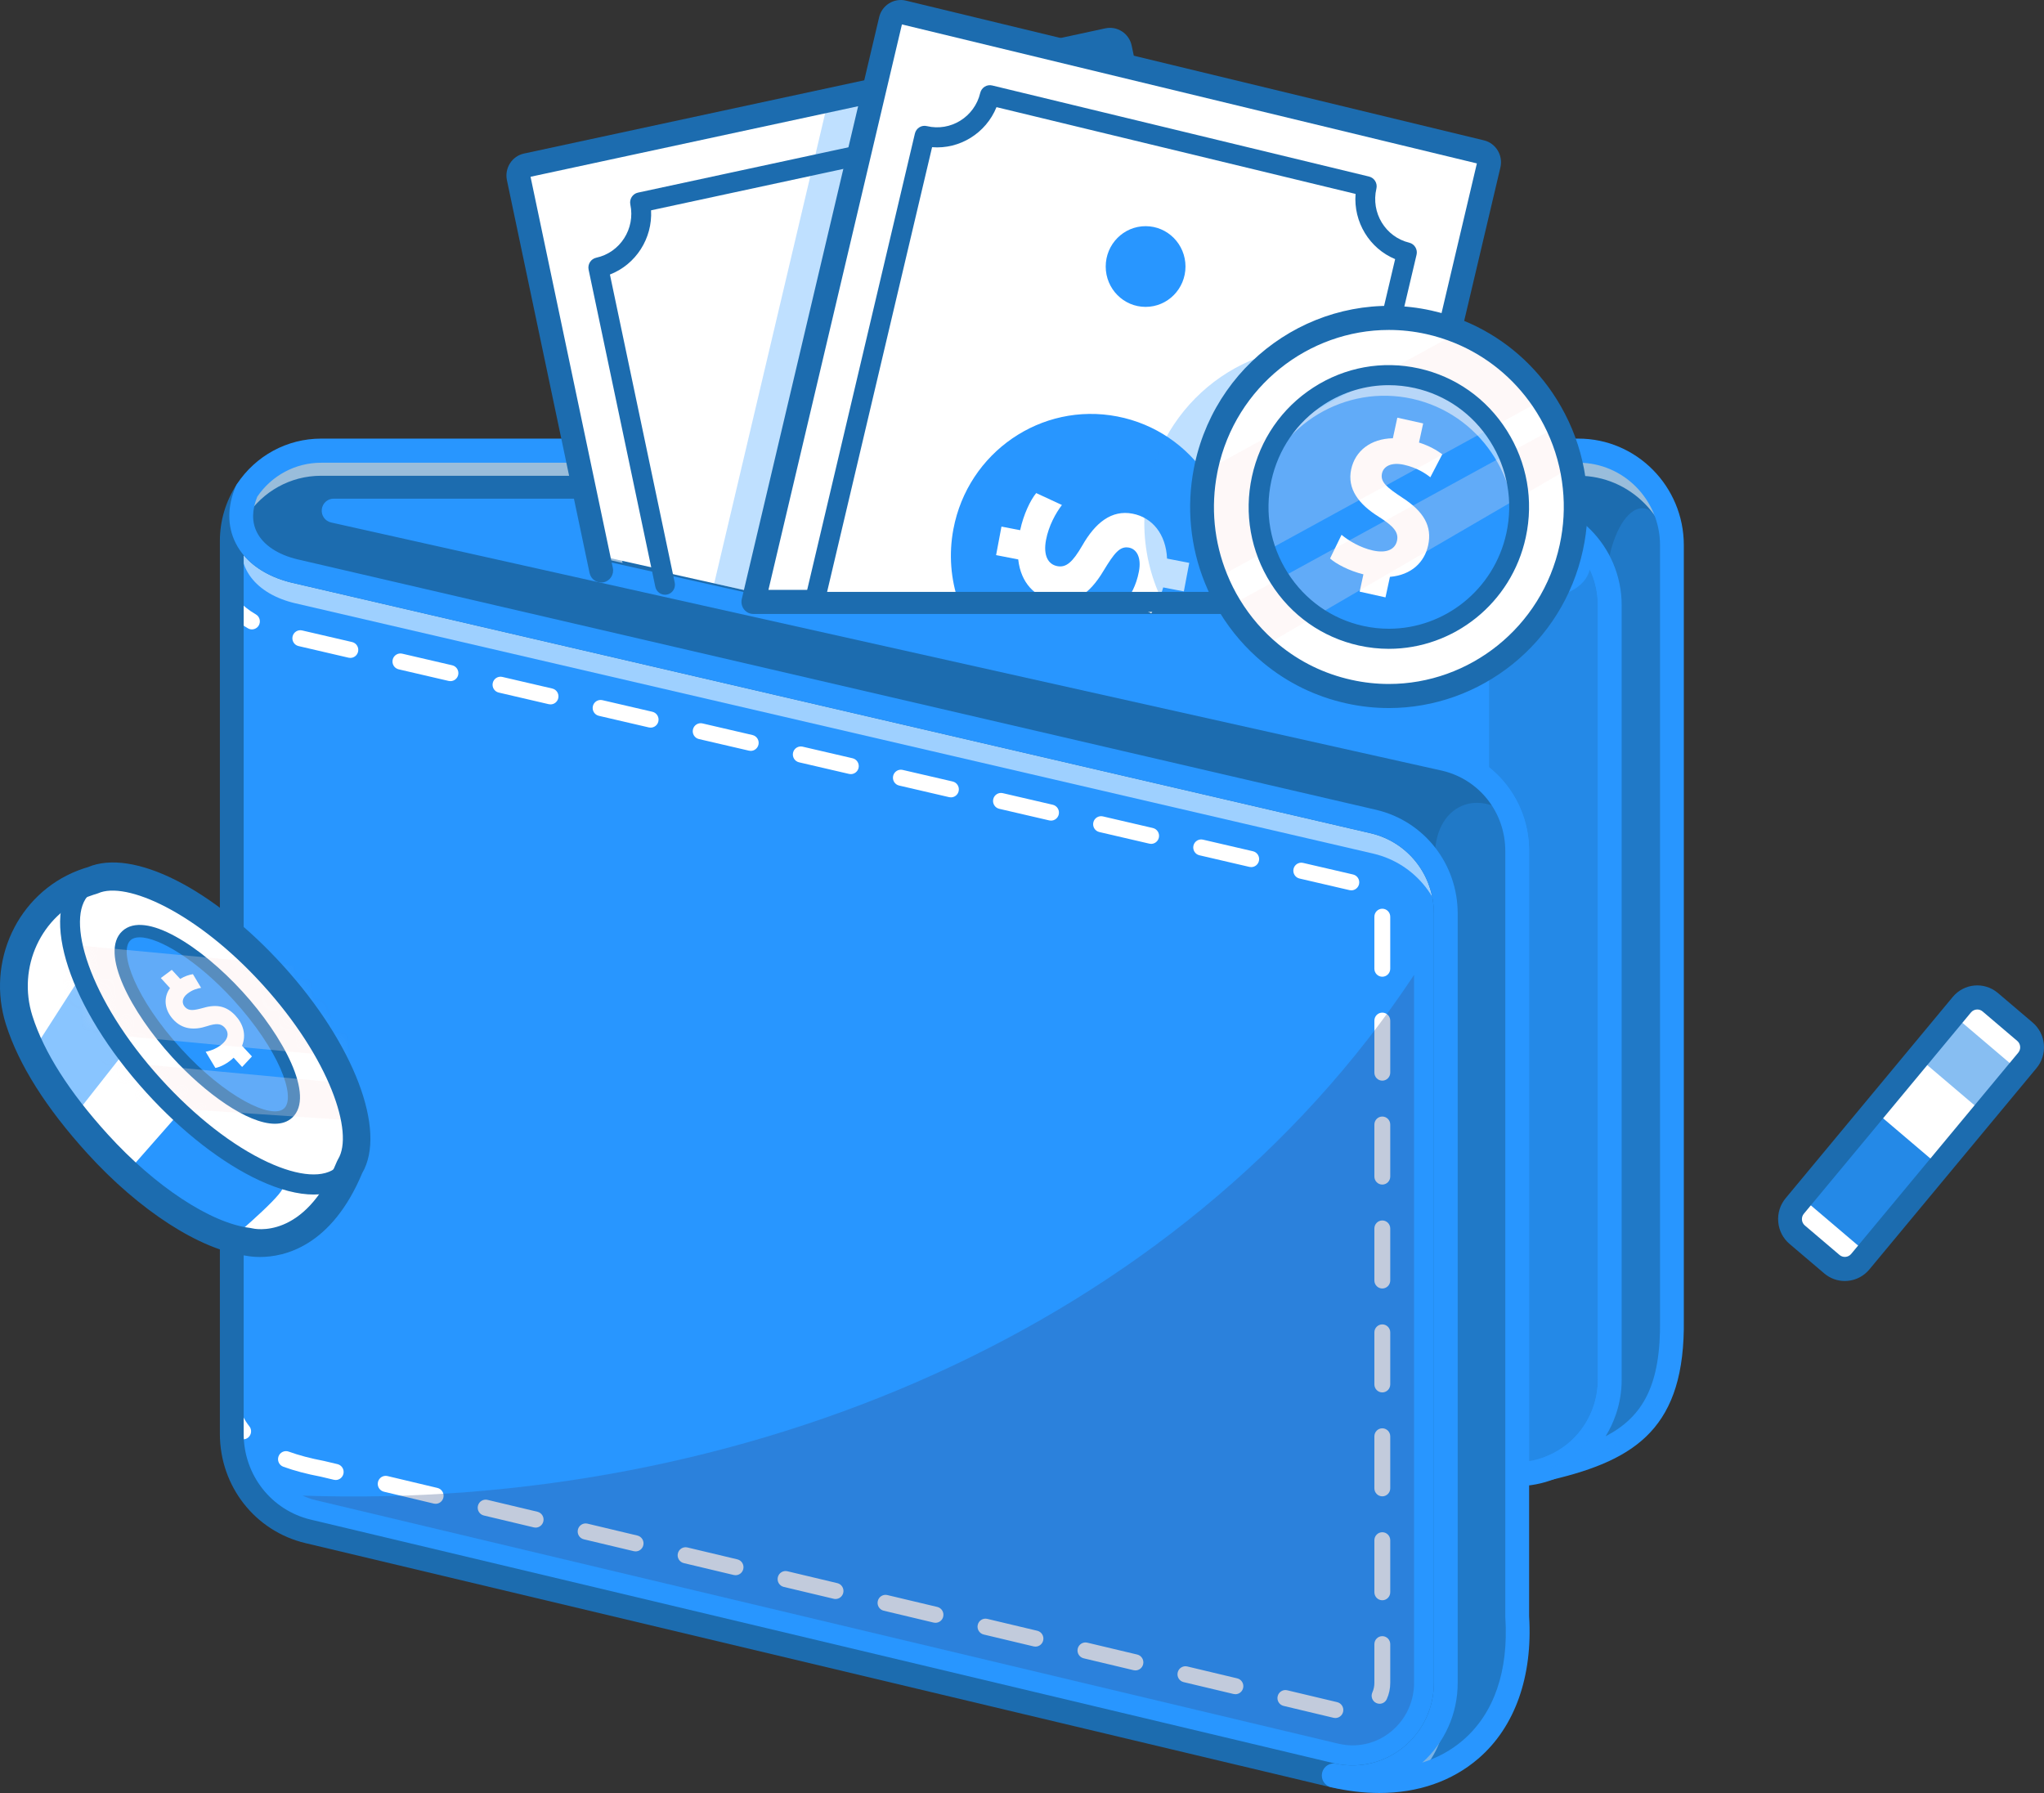 <svg width="114" height="100" viewBox="0 0 114 100" fill="none" xmlns="http://www.w3.org/2000/svg">
<rect x="0" y="0" width="114" height="100" fill="#333333" stroke="none"/>
<path d="M75.438 99.246C75.08 99.246 74.718 99.209 74.363 99.135C74.313 99.126 74.259 99.114 74.205 99.1L17.161 85.518C15.871 85.212 14.729 84.454 13.938 83.378L13.902 83.332C13.192 82.35 12.816 81.186 12.816 79.966V30.173C12.816 29.152 13.112 28.164 13.671 27.316L13.865 27.422C13.479 28.334 13.468 29.201 13.832 29.931C14.267 30.799 15.21 31.444 16.488 31.745L76.643 45.715C79.06 46.289 80.747 48.444 80.747 50.956V93.86C80.747 96.83 78.365 99.246 75.438 99.246Z" fill="#2896FF"/>
<path d="M13.763 27.379C12.818 29.609 14.134 31.306 16.462 31.855C16.469 31.857 16.476 31.857 16.482 31.859L76.618 45.824C78.972 46.384 80.636 48.509 80.636 50.956V93.86C80.636 96.837 78.232 99.134 75.437 99.134C75.091 99.134 74.739 99.099 74.385 99.025C74.334 99.016 74.283 99.005 74.232 98.992L17.186 85.41C15.865 85.097 14.75 84.317 13.993 83.267H13.991C13.316 82.334 12.926 81.189 12.926 79.967V30.173C12.926 29.139 13.234 28.18 13.763 27.379ZM13.579 27.254C13.007 28.121 12.705 29.13 12.705 30.173V79.967C12.705 81.21 13.088 82.397 13.812 83.4L13.878 83.492H13.882C14.687 84.564 15.838 85.32 17.135 85.629L74.181 99.21C74.231 99.224 74.289 99.236 74.347 99.247C74.703 99.32 75.071 99.359 75.437 99.359C78.425 99.359 80.857 96.892 80.857 93.861V50.956C80.857 48.393 79.135 46.193 76.668 45.606L16.541 31.643L16.534 31.641L16.515 31.637L16.513 31.637C15.267 31.343 14.35 30.72 13.931 29.88C13.581 29.181 13.593 28.347 13.966 27.467L13.579 27.254Z" fill="#2896FF"/>
<path d="M14.05 35.103C13.976 35.103 13.9 35.084 13.831 35.044C13.356 34.768 12.954 34.447 12.601 34.06C12.435 33.879 12.446 33.595 12.626 33.428C12.805 33.26 13.085 33.271 13.251 33.453C13.542 33.771 13.876 34.038 14.271 34.267C14.483 34.389 14.556 34.663 14.435 34.878C14.353 35.022 14.203 35.103 14.05 35.103Z" fill="white"/>
<path d="M74.478 95.819C74.445 95.819 74.411 95.815 74.377 95.807L71.589 95.143C71.35 95.086 71.203 94.845 71.259 94.605C71.316 94.364 71.554 94.215 71.791 94.271L74.579 94.934C74.817 94.991 74.965 95.232 74.909 95.473C74.861 95.679 74.679 95.819 74.478 95.819ZM76.943 95.024C76.882 95.024 76.818 95.011 76.758 94.982C76.536 94.879 76.439 94.613 76.542 94.388C76.615 94.227 76.653 94.05 76.653 93.86V91.701C76.653 91.454 76.851 91.253 77.095 91.253C77.34 91.253 77.538 91.454 77.538 91.701V93.86C77.538 94.18 77.473 94.484 77.345 94.764C77.27 94.928 77.111 95.024 76.943 95.024ZM68.903 94.491C68.869 94.491 68.835 94.487 68.801 94.479L66.013 93.816C65.775 93.759 65.628 93.518 65.684 93.277C65.74 93.036 65.979 92.887 66.216 92.943L69.004 93.607C69.242 93.664 69.389 93.905 69.333 94.145C69.285 94.352 69.103 94.491 68.903 94.491ZM63.327 93.163C63.294 93.163 63.26 93.16 63.225 93.152L60.438 92.488C60.2 92.431 60.052 92.19 60.108 91.95C60.165 91.709 60.404 91.559 60.641 91.616L63.428 92.279C63.666 92.336 63.813 92.577 63.757 92.818C63.709 93.025 63.528 93.163 63.327 93.163ZM57.752 91.836C57.718 91.836 57.684 91.833 57.65 91.825L54.862 91.161C54.624 91.104 54.476 90.863 54.532 90.622C54.588 90.382 54.827 90.232 55.064 90.289L57.852 90.952C58.09 91.009 58.238 91.25 58.182 91.491C58.134 91.697 57.953 91.836 57.752 91.836ZM52.176 90.508C52.142 90.508 52.108 90.505 52.074 90.497L49.286 89.833C49.048 89.776 48.901 89.535 48.957 89.294C49.013 89.054 49.251 88.905 49.489 88.961L52.277 89.624C52.515 89.681 52.662 89.922 52.606 90.163C52.559 90.37 52.377 90.508 52.176 90.508ZM77.095 89.251C76.851 89.251 76.653 89.05 76.653 88.803V85.905C76.653 85.658 76.851 85.457 77.095 85.457C77.34 85.457 77.538 85.658 77.538 85.905V88.803C77.538 89.05 77.34 89.251 77.095 89.251ZM46.601 89.181C46.567 89.181 46.533 89.178 46.499 89.169L43.711 88.506C43.473 88.449 43.326 88.208 43.382 87.967C43.438 87.727 43.676 87.577 43.914 87.633L46.702 88.297C46.94 88.354 47.087 88.595 47.031 88.836C46.983 89.042 46.801 89.181 46.601 89.181ZM41.025 87.854C40.992 87.854 40.957 87.85 40.923 87.842L38.136 87.179C37.898 87.122 37.75 86.881 37.806 86.64C37.862 86.399 38.1 86.249 38.338 86.306L41.126 86.97C41.364 87.027 41.511 87.268 41.455 87.509C41.407 87.715 41.226 87.854 41.025 87.854ZM35.45 86.526C35.416 86.526 35.382 86.522 35.348 86.514L32.56 85.851C32.322 85.794 32.175 85.553 32.231 85.312C32.287 85.071 32.526 84.922 32.763 84.978L35.55 85.642C35.788 85.699 35.936 85.94 35.88 86.181C35.832 86.387 35.65 86.526 35.45 86.526ZM29.874 85.199C29.841 85.199 29.807 85.195 29.773 85.187L26.984 84.523C26.746 84.467 26.599 84.226 26.655 83.985C26.711 83.744 26.95 83.595 27.187 83.651L29.975 84.315C30.213 84.372 30.361 84.613 30.304 84.853C30.257 85.059 30.075 85.199 29.874 85.199ZM24.299 83.871C24.265 83.871 24.231 83.868 24.197 83.86L21.409 83.196C21.171 83.139 21.024 82.898 21.08 82.657C21.136 82.417 21.375 82.267 21.612 82.324L24.399 82.987C24.638 83.044 24.785 83.285 24.729 83.526C24.681 83.732 24.499 83.871 24.299 83.871ZM77.095 83.455C76.851 83.455 76.653 83.254 76.653 83.007V80.109C76.653 79.862 76.851 79.661 77.095 79.661C77.34 79.661 77.538 79.862 77.538 80.109V83.007C77.538 83.254 77.34 83.455 77.095 83.455ZM18.723 82.544C18.689 82.544 18.655 82.54 18.621 82.532L17.895 82.359C17.102 82.209 16.411 82.026 15.8 81.803C15.569 81.719 15.45 81.463 15.533 81.23C15.616 80.997 15.87 80.877 16.1 80.96C16.666 81.166 17.313 81.337 18.079 81.483L18.824 81.66C19.062 81.717 19.21 81.958 19.154 82.198C19.105 82.405 18.924 82.544 18.723 82.544ZM77.095 77.659C76.851 77.659 76.653 77.458 76.653 77.211V74.313C76.653 74.066 76.851 73.865 77.095 73.865C77.34 73.865 77.538 74.066 77.538 74.313V77.211C77.538 77.458 77.34 77.659 77.095 77.659ZM77.095 71.863C76.851 71.863 76.653 71.662 76.653 71.415V68.517C76.653 68.27 76.851 68.069 77.095 68.069C77.34 68.069 77.538 68.27 77.538 68.517V71.415C77.538 71.662 77.34 71.863 77.095 71.863ZM77.095 66.067C76.851 66.067 76.653 65.866 76.653 65.619V62.721C76.653 62.474 76.851 62.273 77.095 62.273C77.34 62.273 77.538 62.474 77.538 62.721V65.619C77.538 65.867 77.34 66.067 77.095 66.067ZM77.095 60.271C76.851 60.271 76.653 60.071 76.653 59.824V56.925C76.653 56.678 76.851 56.477 77.095 56.477C77.34 56.477 77.538 56.678 77.538 56.925V59.824C77.538 60.071 77.34 60.271 77.095 60.271ZM77.095 54.475C76.851 54.475 76.653 54.275 76.653 54.028V51.129C76.653 50.882 76.851 50.682 77.095 50.682C77.34 50.682 77.538 50.882 77.538 51.129V54.028C77.538 54.275 77.34 54.475 77.095 54.475ZM75.368 49.657C75.335 49.657 75.302 49.654 75.268 49.646L72.477 48.998C72.239 48.943 72.09 48.703 72.144 48.462C72.199 48.22 72.437 48.071 72.675 48.126L75.466 48.773C75.704 48.829 75.853 49.069 75.798 49.31C75.751 49.517 75.569 49.657 75.368 49.657ZM69.785 48.361C69.752 48.361 69.719 48.358 69.685 48.35L66.894 47.701C66.656 47.646 66.507 47.406 66.562 47.165C66.617 46.924 66.855 46.774 67.092 46.829L69.883 47.477C70.121 47.533 70.27 47.773 70.215 48.014C70.168 48.22 69.986 48.361 69.785 48.361ZM64.202 47.065C64.169 47.065 64.136 47.061 64.103 47.053L61.311 46.405C61.073 46.349 60.924 46.109 60.979 45.868C61.033 45.628 61.272 45.478 61.509 45.532L64.3 46.181C64.538 46.236 64.688 46.476 64.633 46.717C64.586 46.924 64.404 47.065 64.202 47.065ZM58.619 45.768C58.587 45.768 58.553 45.765 58.52 45.757L55.729 45.109C55.491 45.053 55.341 44.813 55.396 44.572C55.451 44.331 55.689 44.181 55.926 44.236L58.718 44.884C58.956 44.94 59.105 45.18 59.05 45.421C59.003 45.628 58.821 45.768 58.619 45.768ZM53.037 44.471C53.004 44.471 52.971 44.468 52.937 44.46L50.145 43.812C49.907 43.757 49.759 43.517 49.813 43.276C49.868 43.035 50.106 42.885 50.343 42.94L53.135 43.587C53.373 43.643 53.522 43.883 53.467 44.124C53.421 44.331 53.239 44.471 53.037 44.471ZM47.454 43.175C47.421 43.175 47.388 43.171 47.354 43.164L44.563 42.516C44.325 42.46 44.176 42.22 44.231 41.979C44.286 41.738 44.524 41.589 44.761 41.643L47.552 42.291C47.79 42.347 47.939 42.587 47.885 42.828C47.838 43.035 47.656 43.175 47.454 43.175ZM41.871 41.879C41.839 41.879 41.805 41.875 41.772 41.867L38.98 41.219C38.742 41.164 38.593 40.924 38.648 40.683C38.703 40.442 38.94 40.292 39.178 40.347L41.969 40.995C42.208 41.05 42.357 41.29 42.302 41.531C42.255 41.738 42.073 41.879 41.871 41.879ZM36.288 40.582C36.256 40.582 36.223 40.579 36.189 40.571L33.398 39.923C33.16 39.867 33.011 39.627 33.066 39.386C33.12 39.145 33.358 38.996 33.596 39.05L36.387 39.698C36.625 39.754 36.774 39.994 36.719 40.235C36.673 40.442 36.49 40.582 36.288 40.582ZM30.706 39.286C30.673 39.286 30.64 39.282 30.606 39.275L27.815 38.626C27.577 38.571 27.428 38.331 27.483 38.09C27.538 37.849 27.775 37.699 28.013 37.753L30.804 38.402C31.042 38.457 31.191 38.697 31.136 38.938C31.09 39.146 30.908 39.286 30.706 39.286ZM25.123 37.989C25.091 37.989 25.058 37.986 25.024 37.978L22.233 37.33C21.995 37.274 21.846 37.034 21.901 36.793C21.955 36.552 22.193 36.402 22.431 36.457L25.222 37.105C25.46 37.161 25.609 37.401 25.554 37.642C25.507 37.849 25.325 37.989 25.123 37.989ZM19.541 36.693C19.508 36.693 19.475 36.689 19.441 36.682L16.65 36.033C16.412 35.978 16.263 35.738 16.318 35.497C16.373 35.256 16.611 35.106 16.848 35.161L19.639 35.809C19.877 35.865 20.026 36.105 19.971 36.346C19.924 36.553 19.742 36.693 19.541 36.693Z" fill="white"/>
<path d="M13.562 80.276C13.434 80.276 13.306 80.22 13.219 80.112C12.868 79.676 12.624 79.181 12.495 78.643C12.437 78.402 12.583 78.16 12.821 78.102C13.058 78.043 13.297 78.191 13.355 78.431C13.453 78.84 13.638 79.215 13.905 79.546C14.059 79.737 14.031 80.019 13.841 80.176C13.759 80.243 13.661 80.276 13.562 80.276Z" fill="white"/>
<g opacity="0.55">
<path d="M13.554 29.515C13.154 30.24 12.926 31.076 12.926 31.964V30.173C12.926 29.139 13.233 28.18 13.762 27.379C13.428 28.167 13.377 28.888 13.554 29.515Z" fill="white"/>
</g>
<g opacity="0.55">
<path d="M80.636 50.956V52.747C80.636 50.3 78.972 48.175 76.618 47.615L16.482 33.65C16.476 33.648 16.469 33.648 16.462 33.646C14.303 33.137 13.013 31.64 13.595 29.645C13.958 30.728 15.013 31.514 16.462 31.855C16.469 31.857 16.476 31.857 16.482 31.859L76.618 45.824C78.972 46.383 80.636 48.508 80.636 50.956Z" fill="white"/>
</g>
<g opacity="0.55">
<path d="M13.763 29.17C13.694 29.332 13.639 29.491 13.595 29.645C13.579 29.602 13.566 29.56 13.555 29.515C13.619 29.399 13.688 29.282 13.763 29.17Z" fill="white"/>
</g>
<path d="M75.436 99.805C75.042 99.805 74.646 99.765 74.252 99.683C74.202 99.675 74.133 99.66 74.063 99.641L17.034 86.064C14.225 85.396 12.263 82.889 12.263 79.967V30.173C12.263 29.041 12.591 27.946 13.211 27.006C13.401 26.717 13.777 26.623 14.079 26.788C14.381 26.954 14.508 27.324 14.373 27.643C14.049 28.409 14.033 29.093 14.325 29.678C14.685 30.396 15.496 30.937 16.611 31.2C16.617 31.201 16.624 31.203 16.631 31.204L76.766 45.169C79.437 45.804 81.3 48.183 81.3 50.956V93.86C81.3 95.653 80.512 97.331 79.139 98.465C78.078 99.341 76.773 99.805 75.436 99.805ZM13.59 30.966V79.967C13.59 82.262 15.131 84.231 17.338 84.755L74.384 98.338C74.434 98.351 74.466 98.358 74.499 98.364C75.858 98.645 77.237 98.302 78.3 97.424C79.363 96.547 79.972 95.248 79.972 93.86V50.956C79.972 48.81 78.53 46.968 76.466 46.478L16.334 32.513C16.328 32.512 16.32 32.51 16.312 32.508C15.145 32.234 14.205 31.696 13.59 30.966Z" fill="#1C6CAF"/>
<path d="M84.508 47.465C84.508 46.067 83.964 44.757 82.975 43.777C82.312 43.12 81.483 42.658 80.578 42.443L17.593 28.371H84.571C86.195 28.371 87.71 29.109 88.726 30.395C89.489 31.355 89.892 32.517 89.892 33.756V76.949C89.892 77.548 89.795 78.137 89.603 78.699C89.091 80.209 87.952 81.402 86.48 81.973C85.886 82.203 85.261 82.323 84.62 82.329L84.508 82.33V47.465Z" fill="#2896FF"/>
<path d="M84.57 28.483C86.219 28.483 87.686 29.257 88.64 30.464C89.356 31.367 89.781 32.511 89.781 33.756V76.949C89.781 77.549 89.682 78.124 89.498 78.662C88.998 80.135 87.872 81.312 86.44 81.868C85.874 82.087 85.261 82.21 84.619 82.217V47.465C84.619 46.008 84.028 44.664 83.052 43.697C82.391 43.041 81.552 42.559 80.603 42.333L18.607 28.483H84.57ZM84.57 28.259H18.607H16.578L18.559 28.701L80.555 42.552C81.438 42.762 82.249 43.214 82.898 43.857C83.865 44.816 84.398 46.097 84.398 47.465V82.217V82.443L84.621 82.441C85.275 82.434 85.913 82.311 86.519 82.077C88.022 81.494 89.184 80.276 89.707 78.734C89.903 78.161 90.003 77.56 90.003 76.949V33.756C90.003 32.49 89.591 31.304 88.812 30.324C87.775 29.012 86.229 28.259 84.57 28.259Z" fill="#2896FF"/>
<g opacity="0.3">
<path d="M89.781 33.756V76.949C89.781 77.549 89.681 78.124 89.497 78.662C88.997 80.135 87.871 81.313 86.439 81.868C85.873 82.087 85.26 82.21 84.618 82.217V47.465C84.618 46.008 84.028 44.664 83.052 43.697V34.242L84.231 33.57C87.046 33.489 89.21 32.947 88.639 30.464C89.356 31.367 89.781 32.511 89.781 33.756Z" fill="#1C6CAF"/>
</g>
<path d="M84.619 82.889C84.444 82.889 84.276 82.819 84.152 82.695C84.026 82.568 83.955 82.396 83.955 82.217V47.465C83.955 45.32 82.514 43.478 80.451 42.987L18.463 29.139C18.133 29.065 17.91 28.751 17.946 28.41C17.983 28.07 18.268 27.811 18.606 27.811H84.57C87.809 27.811 90.445 30.478 90.445 33.756V76.949C90.445 77.611 90.337 78.261 90.125 78.881C89.559 80.547 88.303 81.865 86.677 82.495C86.022 82.749 85.332 82.882 84.626 82.889C84.624 82.889 84.621 82.889 84.619 82.889ZM24.692 29.154L80.746 41.677C83.421 42.314 85.283 44.693 85.283 47.465V81.489C85.597 81.439 85.905 81.356 86.203 81.24C87.46 80.753 88.432 79.733 88.87 78.443C89.034 77.963 89.117 77.46 89.117 76.948V33.755C89.117 31.218 87.078 29.154 84.57 29.154H24.692V29.154Z" fill="#2896FF"/>
<g opacity="0.3">
<path d="M19.712 28.73H32.83L33.37 31.443L19.712 28.73Z" fill="#2896FF"/>
</g>
<g opacity="0.3">
<path d="M41.375 33.57H42.017H45.429H73.865H77.279H83.512C88.491 33.669 89.464 31.944 88.254 30.028C86.699 28.005 82.861 28.168 78.367 28.959L41.375 33.57Z" fill="#2896FF"/>
</g>
<path d="M76.915 99.437C76.092 99.437 75.233 99.335 74.362 99.134L74.408 98.915C74.749 98.986 75.095 99.022 75.438 99.022C78.244 99.022 80.527 96.706 80.527 93.86V50.955C80.527 50.156 80.34 49.358 79.987 48.646C79.308 47.273 78.07 46.284 76.593 45.932L16.429 31.961C15.096 31.647 14.1 30.961 13.635 30.032C13.24 29.241 13.249 28.308 13.662 27.335C14.619 25.881 16.202 25.023 17.906 25.023H88.039C90.973 25.023 93.36 27.439 93.36 30.408V73.601C93.435 79.276 91.098 80.874 86.466 81.977L86.401 81.763C87.812 81.216 88.903 80.072 89.394 78.625C89.579 78.087 89.671 77.523 89.671 76.948V33.755C89.671 33.284 89.609 32.823 89.487 32.384L89.483 32.369V32.365C88.872 30.144 86.854 28.595 84.571 28.595H19.622L80.628 42.224C82.314 42.626 83.704 43.837 84.349 45.464C84.603 46.099 84.731 46.772 84.731 47.465V90.161C84.915 93.044 84.196 95.452 82.654 97.117C81.248 98.635 79.263 99.437 76.915 99.437Z" fill="#1C6CAF"/>
<path d="M88.037 25.136C90.916 25.136 93.248 27.498 93.248 30.408V73.602C93.323 79.302 90.869 80.813 86.439 81.868C87.871 81.313 88.997 80.135 89.498 78.662C89.681 78.124 89.781 77.549 89.781 76.949V33.756C89.781 33.27 89.716 32.8 89.593 32.354V32.35C88.986 30.122 86.966 28.483 84.57 28.483H18.606L80.602 42.334C82.293 42.736 83.627 43.948 84.245 45.506C84.488 46.115 84.618 46.778 84.618 47.465V90.161C84.992 96.028 81.589 99.325 76.913 99.325C76.104 99.325 75.257 99.227 74.385 99.026C74.739 99.099 75.091 99.134 75.436 99.134C78.232 99.134 80.635 96.837 80.635 93.86V50.956C80.635 50.114 80.439 49.31 80.085 48.596C79.41 47.233 78.162 46.191 76.617 45.824L16.482 31.859C16.475 31.857 16.469 31.857 16.462 31.855C14.134 31.306 12.818 29.609 13.762 27.379C14.654 26.027 16.177 25.136 17.905 25.136H88.037ZM88.037 24.912H17.905C16.163 24.912 14.546 25.788 13.578 27.255L13.567 27.272L13.559 27.29C13.133 28.296 13.125 29.262 13.535 30.082C14.014 31.039 15.032 31.745 16.403 32.07L16.41 32.072L16.43 32.076L16.433 32.076L76.568 46.041C78.012 46.384 79.222 47.352 79.887 48.695C80.232 49.391 80.415 50.173 80.415 50.955V93.859C80.415 96.644 78.182 98.909 75.437 98.909C75.102 98.909 74.763 98.874 74.429 98.805L74.336 99.243C75.215 99.446 76.082 99.548 76.914 99.548C79.293 99.548 81.305 98.734 82.733 97.193C84.296 95.506 85.025 93.072 84.84 90.153V47.464C84.84 46.756 84.709 46.069 84.45 45.422C83.792 43.761 82.373 42.525 80.653 42.115L20.635 28.706H84.57C86.798 28.706 88.769 30.215 89.371 32.38V32.381L89.38 32.415C89.499 32.844 89.559 33.295 89.559 33.756V76.949C89.559 77.51 89.468 78.062 89.288 78.589C88.808 80.005 87.74 81.124 86.36 81.659L86.49 82.087C88.42 81.627 90.386 81.012 91.692 79.632C92.941 78.314 93.506 76.397 93.469 73.599V30.409C93.469 27.377 91.033 24.912 88.037 24.912Z" fill="#2896FF"/>
<g opacity="0.55">
<path d="M80.637 93.86V95.26C80.637 96.787 80.004 98.137 79.008 99.086C77.618 99.42 76.047 99.409 74.386 99.026C77.601 99.693 80.637 97.206 80.637 93.86Z" fill="white"/>
</g>
<g opacity="0.55">
<path d="M84.619 90.161C84.655 90.705 84.657 91.229 84.628 91.728C84.626 91.672 84.624 91.617 84.619 91.561V90.161Z" fill="white"/>
</g>
<g opacity="0.55">
<path d="M89.498 78.662C89.682 78.124 89.782 77.549 89.782 76.949V78.348C89.782 78.948 89.682 79.524 89.498 80.061C89.377 80.421 89.215 80.764 89.023 81.084C88.257 81.393 87.394 81.642 86.44 81.868C87.872 81.313 88.998 80.135 89.498 78.662Z" fill="white"/>
</g>
<g opacity="0.55">
<path d="M93.249 30.409V31.808C93.249 28.897 90.916 26.535 88.038 26.535H17.905C16.177 26.535 14.655 27.426 13.763 28.779C13.663 29.014 13.59 29.242 13.54 29.464C13.38 28.848 13.438 28.145 13.763 27.379C14.655 26.027 16.177 25.136 17.905 25.136H88.038C90.916 25.136 93.249 27.498 93.249 30.409Z" fill="white"/>
</g>
<g opacity="0.3">
<path d="M84.62 90.161C85.058 97.044 80.3 100.389 74.386 99.026C77.601 99.693 80.637 97.205 80.637 93.86V50.956C80.637 50.114 80.44 49.31 80.086 48.596C79.603 45.213 82.099 43.787 84.246 45.506C84.489 46.115 84.62 46.778 84.62 47.465V90.161Z" fill="#2896FF"/>
</g>
<path d="M76.931 100C76.067 100 75.166 99.894 74.237 99.68C73.883 99.598 73.659 99.243 73.736 98.883C73.813 98.523 74.162 98.293 74.518 98.367C75.859 98.646 77.237 98.301 78.3 97.424C79.363 96.546 79.972 95.247 79.972 93.86V50.956C79.972 48.81 78.53 46.968 76.466 46.477L16.334 32.513C16.327 32.512 16.32 32.51 16.312 32.508C14.807 32.154 13.681 31.364 13.141 30.284C12.669 29.341 12.673 28.245 13.152 27.113C13.168 27.076 13.188 27.039 13.21 27.005C14.26 25.413 16.015 24.463 17.905 24.463H88.037C91.277 24.463 93.912 27.13 93.912 30.407V73.6C93.991 79.583 91.288 81.403 86.592 82.521C86.252 82.603 85.908 82.403 85.805 82.064C85.703 81.727 85.876 81.366 86.202 81.24C87.46 80.751 88.432 79.732 88.87 78.442C89.034 77.962 89.117 77.459 89.117 76.947V33.754C89.117 31.217 87.078 29.153 84.57 29.153H24.692L80.746 41.676C83.421 42.312 85.283 44.692 85.283 47.464V90.138C85.492 93.506 84.49 96.324 82.459 98.075C80.986 99.346 79.078 100 76.931 100ZM16.631 31.205L76.766 45.169C79.437 45.804 81.3 48.184 81.3 50.956V93.86C81.3 95.571 80.583 97.177 79.325 98.305C80.176 98.038 80.942 97.619 81.598 97.054C83.331 95.56 84.147 93.192 83.957 90.205C83.956 90.19 83.955 90.176 83.955 90.162V47.466C83.955 45.32 82.514 43.479 80.451 42.988L18.463 29.139C18.133 29.065 17.91 28.751 17.947 28.411C17.983 28.07 18.268 27.812 18.606 27.812H84.57C87.809 27.812 90.445 30.479 90.445 33.757V76.95C90.445 77.612 90.337 78.262 90.125 78.882C89.978 79.315 89.784 79.726 89.549 80.106C91.639 79.016 92.633 77.244 92.585 73.611V30.409C92.585 27.872 90.545 25.808 88.038 25.808H17.905C16.48 25.808 15.156 26.515 14.349 27.701C14.048 28.444 14.04 29.109 14.325 29.679C14.684 30.398 15.496 30.938 16.611 31.201C16.618 31.201 16.624 31.203 16.631 31.205Z" fill="#2896FF"/>
<path d="M68.966 33.571L45.214 33.741L45.177 33.732L39.833 32.538L36.939 31.891L33.379 31.096L32.83 28.483L32.126 25.136L28.922 9.911C28.856 9.597 29.053 9.288 29.362 9.221L46.192 5.596L48.75 5.045L55.862 3.514L59.139 2.809H59.141L61.785 2.238C62.095 2.17 62.401 2.37 62.467 2.683L62.673 3.662L63.005 5.24L67.191 25.136L67.895 28.483L68.966 33.571Z" fill="white"/>
<path d="M33.284 31.19L32.017 25.16L28.813 9.934C28.734 9.561 28.97 9.192 29.339 9.112L59.139 2.696L61.762 2.128C62.131 2.048 62.496 2.286 62.575 2.66L69.102 33.681L68.966 33.682L45.201 33.852L45.151 33.84M33.471 31.003L45.226 33.629L68.828 33.46L62.358 2.707C62.332 2.584 62.26 2.48 62.156 2.411C62.052 2.343 61.928 2.32 61.807 2.347L29.384 9.331C29.135 9.385 28.976 9.635 29.029 9.888L33.471 31.003Z" fill="#1C6CAF"/>
<g opacity="0.55">
<path d="M62.587 3.247L60.606 3.675H60.604L50.217 5.911L30.829 10.087C30.52 10.154 30.32 10.463 30.387 10.777L33.593 26.002L34.297 29.349L34.724 31.396L33.379 31.096L32.83 28.483L32.126 25.136L28.922 9.91C28.856 9.597 29.053 9.288 29.362 9.221L48.75 5.045L59.139 2.808H59.141L61.785 2.237C62.095 2.17 62.401 2.369 62.467 2.683L62.587 3.247Z" fill="white"/>
</g>
<path d="M65.572 33.57L45.177 33.731L36.939 31.89L36.222 28.483L35.519 25.135L33.37 14.921C35.003 14.569 36.045 12.944 35.698 11.289L47.897 8.663L56.834 6.737C57.181 8.39 58.788 9.444 60.423 9.093L63.797 25.135L64.501 28.483L65.572 33.57Z" fill="white"/>
<g opacity="0.3">
<path d="M68.966 33.57L45.214 33.74L45.177 33.731L39.833 32.538L46.192 5.596L48.75 5.045L55.862 3.514L63.005 5.24L67.191 25.136L67.895 28.483L68.966 33.57Z" fill="#2896FF"/>
</g>
<path d="M68.965 34.242C68.659 34.242 68.383 34.026 68.317 33.71L61.837 2.914L59.28 3.465C59.271 3.467 59.263 3.469 59.255 3.47L29.59 9.859L34.18 31.677C34.257 32.041 34.028 32.397 33.669 32.474C33.31 32.551 32.958 32.32 32.882 31.957L28.273 10.051C28.13 9.376 28.556 8.709 29.223 8.564L59.001 2.151C59.009 2.15 59.017 2.148 59.025 2.147L61.647 1.581C61.97 1.511 62.3 1.572 62.578 1.753C62.856 1.935 63.047 2.215 63.117 2.543L69.615 33.431C69.692 33.794 69.463 34.151 69.104 34.228C69.057 34.237 69.011 34.242 68.965 34.242Z" fill="#1C6CAF"/>
<path d="M65.571 34.13C65.316 34.13 65.086 33.95 65.031 33.687L59.988 9.715C58.441 9.803 57.002 8.857 56.449 7.393L36.312 11.73C36.397 13.296 35.464 14.752 34.017 15.311L37.632 32.496C37.696 32.798 37.505 33.095 37.207 33.16C36.908 33.223 36.614 33.031 36.55 32.729L32.828 15.038C32.798 14.893 32.826 14.742 32.906 14.617C32.986 14.492 33.111 14.405 33.254 14.374C34.586 14.087 35.44 12.756 35.156 11.406C35.093 11.104 35.283 10.807 35.582 10.743L56.718 6.191C56.861 6.161 57.011 6.188 57.134 6.269C57.258 6.349 57.344 6.476 57.374 6.621C57.657 7.969 58.973 8.833 60.307 8.546C60.607 8.481 60.9 8.675 60.963 8.976L66.112 33.453C66.176 33.756 65.985 34.053 65.687 34.117C65.648 34.126 65.609 34.13 65.571 34.13Z" fill="#1C6CAF"/>
<path d="M83.036 9.183L79.589 23.783L77.279 33.57H42.017L49.677 1.118C49.75 0.806 50.06 0.614 50.37 0.688L82.611 8.482C82.919 8.556 83.109 8.869 83.036 9.183Z" fill="white"/>
<g opacity="0.55">
<path d="M83.036 9.183L82.875 9.865L51.328 2.239C51.018 2.165 50.708 2.358 50.635 2.669L43.342 33.57H42.017L49.677 1.118C49.75 0.806 50.06 0.614 50.37 0.688L82.611 8.482C82.919 8.556 83.109 8.869 83.036 9.183Z" fill="white"/>
</g>
<path d="M77.279 34.242H42.017C41.814 34.242 41.622 34.148 41.496 33.986C41.371 33.825 41.325 33.614 41.371 33.414L49.032 0.961C49.189 0.292 49.857 -0.125 50.523 0.034L82.766 7.828C83.427 7.987 83.839 8.664 83.682 9.337C83.682 9.337 83.682 9.338 83.682 9.339L77.924 33.726C77.854 34.029 77.586 34.242 77.279 34.242ZM42.858 32.898H76.755L82.37 9.114L50.303 1.362L42.858 32.898Z" fill="#1C6CAF"/>
<g opacity="0.3">
<path d="M93.249 30.984V73.601C93.324 79.302 90.87 80.813 86.44 81.868C87.872 81.312 88.998 80.135 89.498 78.662C89.682 78.124 89.782 77.549 89.782 76.949V33.756C89.782 33.27 89.718 32.8 89.594 32.354V32.349C89.782 28.691 92.194 26.201 93.249 30.984Z" fill="#2896FF"/>
</g>
<path d="M78.468 14.079L73.865 33.57H45.43L51.566 7.577C53.192 7.969 54.823 6.955 55.21 5.312L76.229 10.392C75.841 12.035 76.844 13.688 78.468 14.079Z" fill="white"/>
<path d="M62.315 23.227C58.076 22.408 53.983 25.221 53.174 29.51C52.908 30.917 53.031 32.307 53.462 33.57H68.235C68.354 33.217 68.452 32.853 68.523 32.477C69.333 28.188 66.553 24.046 62.315 23.227Z" fill="#2896FF"/>
<path d="M58.743 33.49C57.726 33.294 56.937 32.523 56.789 31.199L55.555 30.961L55.855 29.369L56.897 29.57C57.084 28.692 57.471 27.889 57.792 27.5L59.227 28.165C58.883 28.613 58.488 29.326 58.34 30.113C58.179 30.961 58.442 31.474 58.968 31.575C59.47 31.672 59.83 31.341 60.362 30.427C61.083 29.162 61.992 28.422 63.165 28.649C64.274 28.863 65.029 29.793 65.09 31.154L66.328 31.393L66.027 32.984L64.876 32.762C64.698 33.392 64.45 33.859 64.21 34.206L62.816 33.511C63.033 33.215 63.37 32.677 63.52 31.879C63.671 31.08 63.387 30.623 62.967 30.542C62.453 30.443 62.14 30.86 61.546 31.836C60.748 33.175 59.878 33.71 58.743 33.49Z" fill="white"/>
<path d="M63.894 17.116C65.122 17.116 66.118 16.109 66.118 14.865C66.118 13.622 65.122 12.614 63.894 12.614C62.665 12.614 61.669 13.622 61.669 14.865C61.669 16.109 62.665 17.116 63.894 17.116Z" fill="#2896FF"/>
<g opacity="0.3">
<path d="M81.581 23.684L79.271 33.47H64.804C64.175 32.169 63.821 30.707 63.821 29.16C63.821 23.737 68.165 19.34 73.524 19.34C76.879 19.34 79.837 21.064 81.581 23.684Z" fill="#2896FF"/>
</g>
<path d="M73.865 34.13H45.429C45.26 34.13 45.1 34.051 44.995 33.917C44.89 33.782 44.852 33.606 44.891 33.44L51.027 7.447C51.098 7.147 51.396 6.96 51.693 7.033C53.018 7.351 54.355 6.522 54.671 5.181C54.705 5.037 54.795 4.912 54.919 4.834C55.045 4.756 55.195 4.732 55.338 4.767L76.356 9.847C76.653 9.919 76.837 10.221 76.766 10.521C76.45 11.864 77.271 13.215 78.596 13.535C78.739 13.569 78.862 13.66 78.939 13.787C79.016 13.913 79.04 14.065 79.005 14.21L74.403 33.7C74.343 33.952 74.121 34.13 73.865 34.13ZM46.13 33.01H73.428L77.811 14.452C76.378 13.858 75.48 12.38 75.604 10.816L55.578 5.976C54.991 7.425 53.529 8.335 51.985 8.209L46.13 33.01Z" fill="#1C6CAF"/>
<g opacity="0.3">
<path d="M78.867 54.373V93.86C78.867 95.781 77.329 97.344 75.439 97.344C75.207 97.344 74.972 97.319 74.742 97.27L74.689 97.261L17.592 83.666C17.344 83.608 17.105 83.522 16.877 83.415C41.343 84.255 65.752 74.179 78.867 54.373Z" fill="#335289"/>
</g>
<path d="M87.637 30.531C86.406 36.219 80.851 39.819 75.231 38.573C73.578 38.207 72.105 37.462 70.878 36.449C69.967 35.697 69.193 34.796 68.583 33.793C68.287 33.307 68.032 32.797 67.819 32.269C67.069 30.424 66.83 28.349 67.236 26.255C67.251 26.176 67.266 26.098 67.283 26.019C68.515 20.33 74.07 16.73 79.69 17.976C80.28 18.107 80.846 18.286 81.388 18.509C83.314 19.299 84.913 20.635 86.04 22.293C86.36 22.765 86.641 23.26 86.883 23.777C87.379 24.838 87.702 25.984 87.823 27.175C87.938 28.268 87.882 29.399 87.637 30.531Z" fill="white"/>
<g opacity="0.55">
<path d="M87.637 30.531C87.581 30.789 87.516 31.043 87.443 31.292C88.211 25.877 84.724 20.698 79.358 19.509C73.992 18.319 68.684 21.548 67.144 26.792C67.181 26.535 67.227 26.277 67.283 26.019C68.515 20.33 74.07 16.73 79.69 17.976C85.31 19.222 88.869 24.843 87.637 30.531Z" fill="white"/>
</g>
<path d="M87.637 30.532C86.406 36.219 80.851 39.819 75.231 38.574C69.611 37.328 66.052 31.707 67.284 26.02C67.39 25.528 67.529 25.051 67.698 24.592C67.311 29.747 70.725 34.537 75.859 35.675C80.993 36.813 86.073 33.907 87.851 29.059C87.815 29.548 87.744 30.04 87.637 30.532Z" fill="white"/>
<path d="M75.905 35.456C71.992 34.588 69.506 30.661 70.364 26.701C71.221 22.742 75.102 20.227 79.015 21.094C82.928 21.961 85.414 25.889 84.556 29.848C83.699 33.808 79.818 36.323 75.905 35.456Z" fill="#2896FF"/>
<g opacity="0.55">
<path d="M84.556 29.849C84.514 30.042 84.464 30.233 84.409 30.418C84.918 26.662 82.488 23.067 78.767 22.242C75.045 21.418 71.352 23.654 70.263 27.282C70.289 27.09 70.322 26.897 70.365 26.703C71.222 22.743 75.102 20.227 79.015 21.094C82.928 21.961 85.413 25.89 84.556 29.849Z" fill="white"/>
</g>
<path d="M79.653 30.411C79.449 31.353 78.728 32.068 77.521 32.174L77.273 33.318L75.833 32.998L76.042 32.033C75.249 31.837 74.527 31.457 74.181 31.148L74.822 29.828C75.221 30.159 75.859 30.545 76.571 30.703C77.338 30.873 77.812 30.641 77.917 30.154C78.017 29.689 77.725 29.346 76.908 28.828C75.775 28.124 75.125 27.259 75.36 26.174C75.582 25.146 76.447 24.466 77.685 24.443L77.933 23.296L79.374 23.616L79.142 24.682C79.712 24.864 80.13 25.106 80.44 25.338L79.774 26.619C79.51 26.409 79.028 26.083 78.306 25.922C77.583 25.762 77.161 26.016 77.077 26.405C76.974 26.881 77.345 27.183 78.218 27.76C79.417 28.536 79.881 29.359 79.653 30.411Z" fill="white"/>
<g opacity="0.27">
<path d="M86.041 22.293L67.819 32.268C67.069 30.424 66.83 28.348 67.236 26.255L81.388 18.509C83.314 19.299 84.913 20.635 86.041 22.293Z" fill="#FCE5E5"/>
</g>
<g opacity="0.27">
<path d="M87.646 26.047L70.51 36.023C69.599 35.271 69.193 34.796 68.583 33.792L86.884 23.776C87.38 24.838 87.525 24.856 87.646 26.047Z" fill="#FCE5E5"/>
</g>
<path d="M77.462 36.187C76.909 36.187 76.349 36.127 75.787 36.003C73.75 35.551 72.007 34.322 70.88 32.54C69.753 30.759 69.377 28.643 69.824 26.582C70.27 24.521 71.485 22.757 73.245 21.617C75.006 20.476 77.096 20.096 79.134 20.548C81.171 20.999 82.913 22.229 84.041 24.01C85.168 25.791 85.544 27.907 85.097 29.968C84.298 33.661 81.054 36.187 77.462 36.187ZM77.453 21.482C76.184 21.482 74.939 21.849 73.843 22.56C72.331 23.54 71.288 25.053 70.905 26.822C70.522 28.591 70.844 30.407 71.813 31.937C72.781 33.466 74.277 34.522 76.025 34.909C76.506 35.016 76.988 35.067 77.462 35.067C80.546 35.068 83.331 32.9 84.017 29.729C84.4 27.96 84.078 26.143 83.11 24.614C82.141 23.084 80.645 22.029 78.897 21.641C78.417 21.535 77.933 21.482 77.453 21.482Z" fill="#1C6CAF"/>
<path d="M77.463 39.49C76.68 39.49 75.885 39.406 75.089 39.229C73.371 38.848 71.813 38.088 70.459 36.969C69.495 36.174 68.674 35.224 68.018 34.145C67.707 33.636 67.433 33.09 67.205 32.522C66.382 30.496 66.167 28.283 66.585 26.125C66.603 26.033 66.618 25.955 66.636 25.875C67.943 19.835 73.863 15.996 79.833 17.32C80.451 17.457 81.059 17.648 81.639 17.887C83.644 18.709 85.356 20.101 86.588 21.912C86.927 22.413 87.228 22.943 87.484 23.489C88.02 24.636 88.357 25.853 88.484 27.106C88.608 28.29 88.542 29.491 88.286 30.675C87.153 35.91 82.554 39.49 77.463 39.49ZM77.46 18.402C72.978 18.402 68.93 21.554 67.932 26.163C67.917 26.234 67.903 26.303 67.89 26.373C67.52 28.283 67.708 30.23 68.433 32.013C68.635 32.513 68.875 32.993 69.148 33.44C69.726 34.392 70.449 35.229 71.298 35.929C72.49 36.913 73.861 37.582 75.373 37.917C76.073 38.073 76.773 38.147 77.462 38.147C81.945 38.148 85.991 34.996 86.989 30.388C87.215 29.346 87.274 28.289 87.164 27.246C87.052 26.143 86.756 25.073 86.284 24.064C86.058 23.582 85.793 23.114 85.494 22.673C84.41 21.08 82.904 19.855 81.139 19.132C80.628 18.921 80.093 18.753 79.549 18.632C78.849 18.476 78.149 18.402 77.46 18.402Z" fill="#1C6CAF"/>
<path d="M102.169 70.506L100.236 68.862C99.777 68.472 99.704 67.79 100.059 67.309C100.071 67.293 100.086 67.275 100.098 67.26L109.419 56.035C109.818 55.554 110.526 55.491 111.002 55.895L112.936 57.539C113.411 57.944 113.472 58.661 113.073 59.142L103.753 70.367C103.354 70.848 102.645 70.911 102.169 70.506Z" fill="white"/>
<path d="M102.891 70.885C102.61 70.885 102.328 70.789 102.097 70.593L100.164 68.949C99.663 68.522 99.578 67.773 99.97 67.243C99.983 67.225 99.999 67.205 100.014 67.188L109.334 55.963C109.772 55.435 110.552 55.367 111.073 55.81L113.007 57.453C113.528 57.897 113.596 58.686 113.158 59.214L103.838 70.439C103.593 70.733 103.243 70.885 102.891 70.885ZM102.24 70.421C102.668 70.785 103.308 70.728 103.668 70.296L112.988 59.07C113.347 58.637 113.292 57.989 112.864 57.625L110.93 55.981C110.502 55.617 109.862 55.674 109.503 56.106L100.182 67.332C100.171 67.346 100.158 67.361 100.147 67.376C99.825 67.812 99.894 68.427 100.306 68.777L102.24 70.421Z" fill="#2896FF"/>
<path d="M104.523 61.943L100.491 66.798L104.146 69.906L108.178 65.05L104.523 61.943Z" fill="#2489E7"/>
<g opacity="0.55">
<path d="M108.945 56.617L106.986 58.976L110.641 62.083L112.6 59.724L108.945 56.617Z" fill="#2489E7"/>
</g>
<path d="M102.889 71.445C102.47 71.445 102.067 71.297 101.742 71.021L99.809 69.377C99.443 69.067 99.219 68.63 99.178 68.149C99.136 67.667 99.283 67.198 99.59 66.828L108.91 55.603C109.544 54.839 110.674 54.74 111.429 55.382L113.362 57.025C113.727 57.336 113.952 57.772 113.993 58.254C114.034 58.735 113.887 59.205 113.58 59.574L104.261 70.799C103.954 71.169 103.522 71.396 103.046 71.438C102.994 71.443 102.942 71.445 102.889 71.445ZM110.279 56.302C110.148 56.302 110.017 56.358 109.926 56.468L100.607 67.693C100.527 67.788 100.49 67.909 100.5 68.033C100.511 68.157 100.569 68.269 100.663 68.349L102.596 69.993C102.69 70.073 102.811 70.11 102.932 70.1C103.054 70.089 103.165 70.031 103.245 69.936L112.564 58.711C112.643 58.616 112.681 58.495 112.67 58.371C112.66 58.247 112.602 58.135 112.508 58.055L110.575 56.411C110.489 56.337 110.384 56.302 110.279 56.302Z" fill="#1C6CAF"/>
<path d="M15.214 54.383C11.542 50.343 7.267 48.156 5.156 49.105C5.156 49.105 2.21 49.748 1.161 53.074C-0.076 55.243 1.682 59.663 5.437 63.795C8.311 66.958 11.556 68.985 13.843 69.261L13.843 69.262C13.843 69.262 17.37 70.246 19.51 65.069C20.74 63.069 18.947 58.492 15.214 54.383Z" fill="white"/>
<path d="M14.52 69.442C14.091 69.442 13.824 69.372 13.814 69.369C11.423 69.082 8.175 66.973 5.356 63.87C1.571 59.705 -0.194 55.25 1.06 53.029C2.085 49.798 4.913 49.049 5.121 48.999C7.331 48.019 11.607 50.248 15.296 54.307C19.024 58.41 20.876 63.062 19.604 65.128C18.036 68.924 15.684 69.442 14.52 69.442ZM6.298 48.996C5.888 48.996 5.519 49.064 5.201 49.207L5.179 49.215C5.151 49.221 2.283 49.886 1.267 53.108L1.257 53.13C0.04 55.264 1.792 59.618 5.518 63.719C8.262 66.738 11.534 68.869 13.856 69.15C13.907 69.162 17.332 70.047 19.408 65.026C20.637 63.026 18.795 58.49 15.132 54.459C12.104 51.126 8.575 48.996 6.298 48.996Z" fill="#2896FF"/>
<path d="M9.994 62.083L6.965 65.528L12.463 69.469C12.463 69.469 15.503 66.928 15.751 66.307C15.751 66.307 9.834 63.567 9.994 62.083Z" fill="#2896FF"/>
<g opacity="0.55">
<path d="M4.738 54.089L1.82 58.635L4.095 62.3L6.852 58.795L4.738 54.089Z" fill="#2896FF"/>
</g>
<g opacity="0.55">
<path d="M4.165 51.419C4.165 51.419 2.411 52.121 2.142 54.529C2.142 54.529 1.359 56.856 2.713 58.99C2.713 58.99 0.898 55.23 0.776 54.921C0.655 54.612 2.004 50.67 2.004 50.67L3.301 49.999L4.165 51.419Z" fill="white"/>
</g>
<g opacity="0.55">
<path d="M10.255 51.13C10.255 51.13 8.26 50.337 6.621 50.325C5.714 50.318 4.988 51.051 5.018 51.968C5.058 53.171 5.463 55.246 7.122 58.412L4.201 53.382C4.201 53.382 3.898 50.012 4.763 49.191C4.762 49.191 8.332 48.586 10.255 51.13Z" fill="white"/>
</g>
<path d="M16.076 62.067C17.019 61.185 15.763 58.258 13.271 55.528C10.778 52.798 7.993 51.3 7.05 52.181C6.107 53.063 7.363 55.99 9.856 58.72C12.348 61.45 15.133 62.949 16.076 62.067Z" fill="#2896FF"/>
<path d="M15.332 62.437C14.017 62.437 11.823 61.046 9.774 58.802C7.201 55.984 5.972 53.042 6.975 52.104C7.979 51.166 10.779 52.64 13.351 55.458C15.924 58.276 17.154 61.218 16.151 62.156C15.947 62.346 15.668 62.437 15.332 62.437ZM7.79 52.045C7.513 52.045 7.287 52.118 7.125 52.269C6.243 53.093 7.531 56.015 9.936 58.65C12.342 61.285 15.12 62.814 16.001 61.991C16.882 61.167 15.595 58.245 13.189 55.61C11.226 53.46 9.016 52.045 7.79 52.045Z" fill="#2896FF"/>
<path d="M15.332 62.675C13.806 62.675 11.44 60.972 9.604 58.96C7.304 56.441 5.546 53.122 6.817 51.934C8.089 50.745 11.22 52.781 13.519 55.3C15.819 57.819 17.577 61.138 16.306 62.327C16.049 62.566 15.717 62.675 15.332 62.675ZM7.789 52.277C7.57 52.277 7.397 52.33 7.28 52.44C6.591 53.084 7.581 55.728 10.104 58.492C12.555 61.176 15.155 62.463 15.844 61.82C16.533 61.176 15.543 58.532 13.019 55.768C10.987 53.542 8.851 52.277 7.789 52.277Z" fill="#1C6CAF"/>
<path d="M13.123 56.634C13.559 57.099 13.752 57.714 13.5 58.325L14.052 58.921L13.504 59.508L13.031 58.991C12.704 59.308 12.286 59.516 12.012 59.562L11.471 58.66C11.772 58.602 12.168 58.45 12.455 58.17C12.757 57.874 12.761 57.557 12.532 57.31C12.315 57.075 12.053 57.068 11.546 57.232C10.832 57.47 10.162 57.416 9.651 56.848C9.173 56.317 9.097 55.65 9.481 55.108L8.97 54.548L9.582 54.091L10.051 54.598C10.311 54.439 10.555 54.365 10.76 54.332L11.216 55.095C11.036 55.122 10.73 55.194 10.435 55.434C10.134 55.68 10.137 55.967 10.315 56.162C10.534 56.402 10.805 56.359 11.361 56.207C12.096 55.995 12.642 56.121 13.123 56.634Z" fill="white"/>
<mask id="mask0_1_1477" style="mask-type:luminance" maskUnits="userSpaceOnUse" x="3" y="48" width="17" height="19">
<path d="M19.169 65.484C21.003 63.778 19.23 58.808 15.21 54.383C11.189 49.958 6.443 47.754 4.609 49.46C2.775 51.167 4.547 56.137 8.568 60.562C12.589 64.987 17.335 67.191 19.169 65.484Z" fill="white"/>
</mask>
<g mask="url(#mask0_1_1477)">
<g opacity="0.27">
<path d="M19.736 58.989L1.977 57.32C2.311 55.636 3.12 54.035 4.399 52.732L18.192 54.029C19.198 55.526 19.712 57.256 19.736 58.989Z" fill="#FCE5E5"/>
</g>
</g>
<mask id="mask1_1_1477" style="mask-type:luminance" maskUnits="userSpaceOnUse" x="3" y="48" width="17" height="19">
<path d="M19.169 65.484C21.003 63.778 19.23 58.808 15.21 54.383C11.189 49.958 6.443 47.754 4.609 49.46C2.775 51.167 4.547 56.137 8.568 60.562C12.589 64.987 17.335 67.191 19.169 65.484Z" fill="white"/>
</mask>
<g mask="url(#mask1_1_1477)">
<g opacity="0.27">
<path d="M19.113 62.453L2.131 61.309C1.833 60.33 1.767 59.795 1.804 58.781L19.64 60.458C19.494 61.458 19.589 61.541 19.113 62.453Z" fill="#FCE5E5"/>
</g>
</g>
<path d="M17.497 66.623C16.623 66.623 15.597 66.359 14.463 65.833C12.396 64.873 10.159 63.136 8.166 60.942C3.873 56.218 2.149 50.993 4.239 49.048C6.331 47.102 11.331 49.279 15.624 54.004C17.617 56.197 19.14 58.598 19.913 60.763C20.741 63.087 20.613 64.91 19.55 65.898C19.031 66.381 18.334 66.623 17.497 66.623ZM6.275 49.457C5.728 49.457 5.289 49.595 4.989 49.873C3.612 51.155 4.912 55.705 8.982 60.183C10.877 62.269 12.988 63.914 14.925 64.813C16.686 65.63 18.098 65.725 18.8 65.072C19.502 64.419 19.527 62.987 18.87 61.144C18.146 59.115 16.704 56.849 14.808 54.763C11.621 51.256 8.25 49.457 6.275 49.457Z" fill="#1C6CAF"/>
<path d="M14.501 70.106C14.127 70.106 13.852 70.062 13.722 70.036C11.168 69.713 7.779 67.528 4.868 64.325C2.571 61.797 1.046 59.382 0.335 57.147C-0.782 53.634 0.977 49.859 4.34 48.553C4.604 48.451 4.803 48.391 4.904 48.362C7.415 47.302 11.874 49.548 15.786 53.853C19.74 58.205 21.585 63.053 20.203 65.425C18.486 69.526 15.852 70.106 14.501 70.106ZM14.044 68.504C14.183 68.54 16.974 69.176 18.797 64.766C18.812 64.728 18.831 64.69 18.854 64.654C19.755 63.19 18.403 59.049 14.645 54.914C10.972 50.872 7.024 49.124 5.472 49.821C5.429 49.84 5.383 49.856 5.338 49.867C5.338 49.867 5.165 49.911 4.895 50.016C2.3 51.024 0.945 53.946 1.81 56.668C2.452 58.685 3.864 60.904 6.009 63.264C8.651 66.172 11.763 68.221 13.937 68.483C13.972 68.487 14.009 68.494 14.044 68.504Z" fill="#1C6CAF"/>
</svg>
